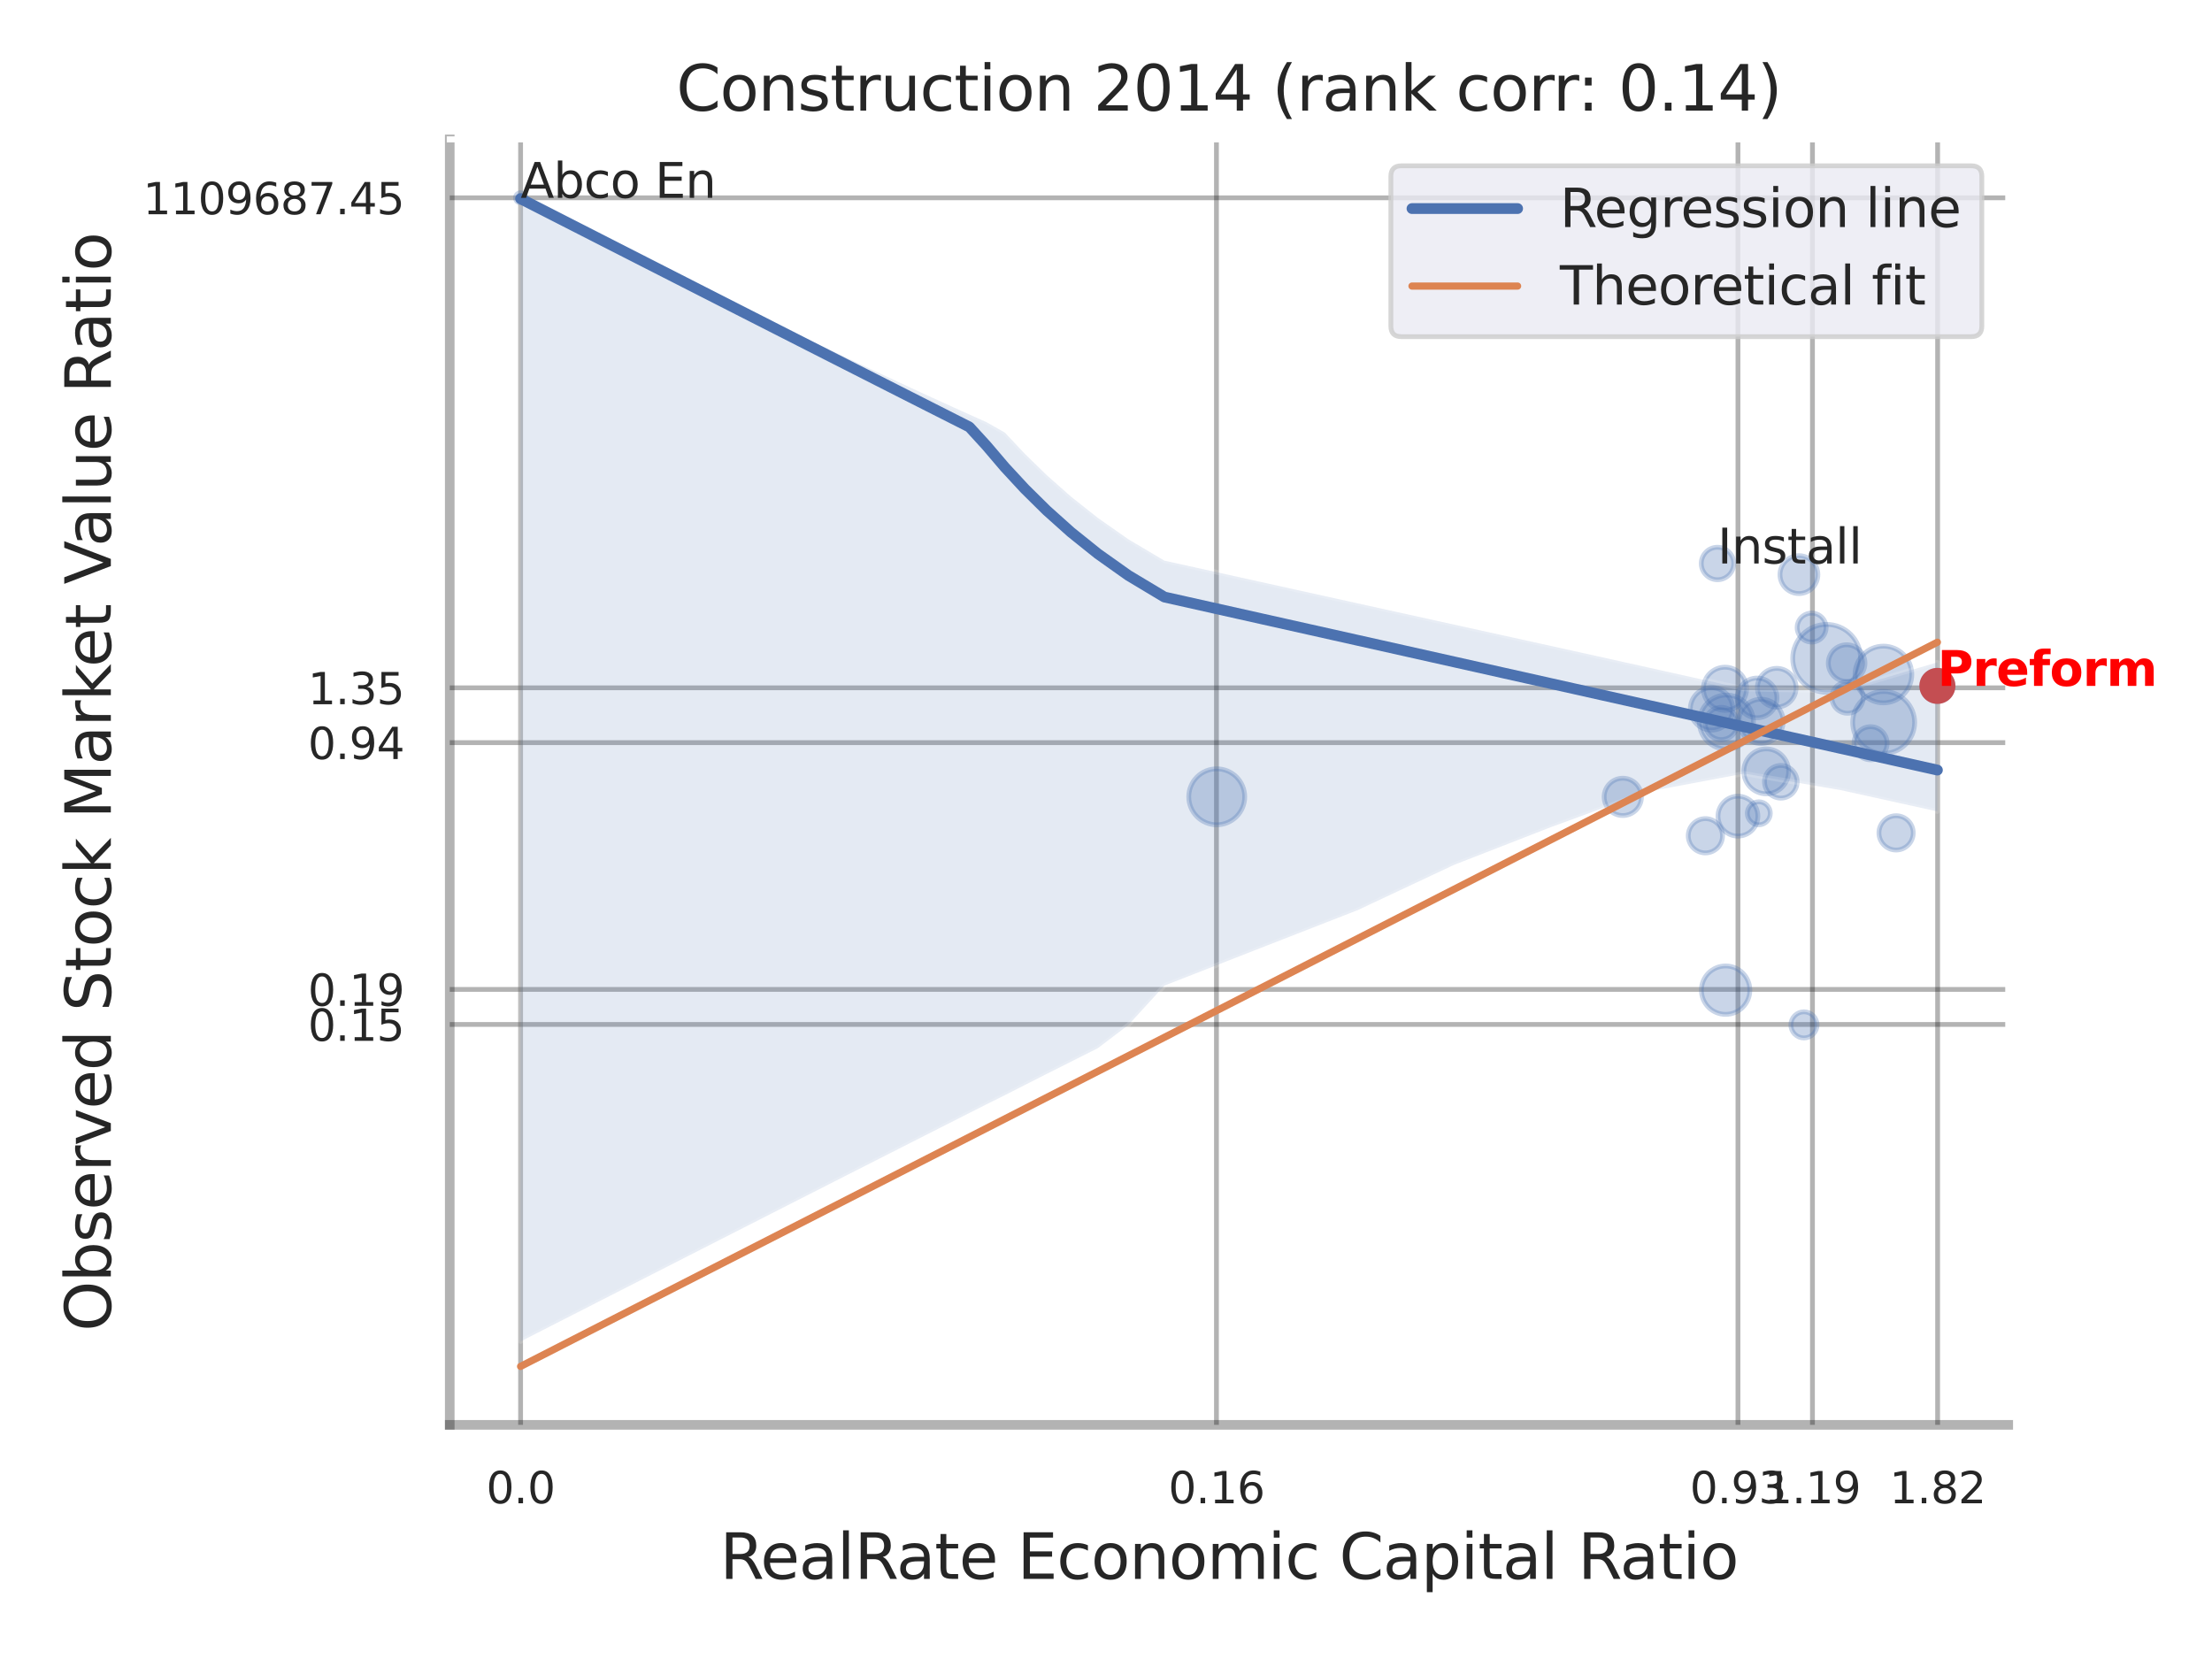 <?xml version="1.0" encoding="utf-8" standalone="no"?>
<!DOCTYPE svg PUBLIC "-//W3C//DTD SVG 1.1//EN"
  "http://www.w3.org/Graphics/SVG/1.1/DTD/svg11.dtd">
<svg xmlns:xlink="http://www.w3.org/1999/xlink" width="460.8pt" height="345.6pt" viewBox="0 0 460.8 345.6" xmlns="http://www.w3.org/2000/svg" version="1.1">
 <defs>
  <style type="text/css">*{stroke-linejoin: round; stroke-linecap: butt}</style>
 </defs>
 <g id="figure_1">
  <g id="patch_1">
   <path d="M 0 345.6 
L 460.8 345.6 
L 460.8 0 
L 0 0 
z
" style="fill: #ffffff"/>
  </g>
  <g id="axes_1">
   <g id="patch_2">
    <path d="M 93.69 296.82 
L 418.353 296.82 
L 418.353 29.04 
L 93.69 29.04 
z
" style="fill: #ffffff"/>
   </g>
   <g id="matplotlib.axis_1">
    <g id="xtick_1">
     <g id="line2d_1">
      <path d="M 108.448 296.82 
L 108.448 29.04 
" clip-path="url(#p35f03e95e3)" style="fill: none; stroke: #000000; stroke-opacity: 0.3; stroke-linecap: round"/>
     </g>
     <g id="text_1">
      <!-- 0.0 -->
      <g style="fill: #262626" transform="translate(101.292 313.159) scale(0.09 -0.09)">
       <defs>
        <path id="DejaVuSans-30" d="M 2034 4250 
Q 1547 4250 1301 3770 
Q 1056 3291 1056 2328 
Q 1056 1369 1301 889 
Q 1547 409 2034 409 
Q 2525 409 2770 889 
Q 3016 1369 3016 2328 
Q 3016 3291 2770 3770 
Q 2525 4250 2034 4250 
z
M 2034 4750 
Q 2819 4750 3233 4129 
Q 3647 3509 3647 2328 
Q 3647 1150 3233 529 
Q 2819 -91 2034 -91 
Q 1250 -91 836 529 
Q 422 1150 422 2328 
Q 422 3509 836 4129 
Q 1250 4750 2034 4750 
z
" transform="scale(0.016)"/>
        <path id="DejaVuSans-2e" d="M 684 794 
L 1344 794 
L 1344 0 
L 684 0 
L 684 794 
z
" transform="scale(0.016)"/>
       </defs>
       <use xlink:href="#DejaVuSans-30"/>
       <use xlink:href="#DejaVuSans-2e" x="63.623"/>
       <use xlink:href="#DejaVuSans-30" x="95.41"/>
      </g>
     </g>
    </g>
    <g id="xtick_2">
     <g id="line2d_2">
      <path d="M 253.41 296.82 
L 253.41 29.04 
" clip-path="url(#p35f03e95e3)" style="fill: none; stroke: #000000; stroke-opacity: 0.3; stroke-linecap: round"/>
     </g>
     <g id="text_2">
      <!-- 0.16 -->
      <g style="fill: #262626" transform="translate(243.39 313.159) scale(0.09 -0.09)">
       <defs>
        <path id="DejaVuSans-31" d="M 794 531 
L 1825 531 
L 1825 4091 
L 703 3866 
L 703 4441 
L 1819 4666 
L 2450 4666 
L 2450 531 
L 3481 531 
L 3481 0 
L 794 0 
L 794 531 
z
" transform="scale(0.016)"/>
        <path id="DejaVuSans-36" d="M 2113 2584 
Q 1688 2584 1439 2293 
Q 1191 2003 1191 1497 
Q 1191 994 1439 701 
Q 1688 409 2113 409 
Q 2538 409 2786 701 
Q 3034 994 3034 1497 
Q 3034 2003 2786 2293 
Q 2538 2584 2113 2584 
z
M 3366 4563 
L 3366 3988 
Q 3128 4100 2886 4159 
Q 2644 4219 2406 4219 
Q 1781 4219 1451 3797 
Q 1122 3375 1075 2522 
Q 1259 2794 1537 2939 
Q 1816 3084 2150 3084 
Q 2853 3084 3261 2657 
Q 3669 2231 3669 1497 
Q 3669 778 3244 343 
Q 2819 -91 2113 -91 
Q 1303 -91 875 529 
Q 447 1150 447 2328 
Q 447 3434 972 4092 
Q 1497 4750 2381 4750 
Q 2619 4750 2861 4703 
Q 3103 4656 3366 4563 
z
" transform="scale(0.016)"/>
       </defs>
       <use xlink:href="#DejaVuSans-30"/>
       <use xlink:href="#DejaVuSans-2e" x="63.623"/>
       <use xlink:href="#DejaVuSans-31" x="95.41"/>
       <use xlink:href="#DejaVuSans-36" x="159.033"/>
      </g>
     </g>
    </g>
    <g id="xtick_3">
     <g id="line2d_3">
      <path d="M 362.048 296.82 
L 362.048 29.04 
" clip-path="url(#p35f03e95e3)" style="fill: none; stroke: #000000; stroke-opacity: 0.3; stroke-linecap: round"/>
     </g>
     <g id="text_3">
      <!-- 0.93 -->
      <g style="fill: #262626" transform="translate(352.029 313.159) scale(0.09 -0.09)">
       <defs>
        <path id="DejaVuSans-39" d="M 703 97 
L 703 672 
Q 941 559 1184 500 
Q 1428 441 1663 441 
Q 2288 441 2617 861 
Q 2947 1281 2994 2138 
Q 2813 1869 2534 1725 
Q 2256 1581 1919 1581 
Q 1219 1581 811 2004 
Q 403 2428 403 3163 
Q 403 3881 828 4315 
Q 1253 4750 1959 4750 
Q 2769 4750 3195 4129 
Q 3622 3509 3622 2328 
Q 3622 1225 3098 567 
Q 2575 -91 1691 -91 
Q 1453 -91 1209 -44 
Q 966 3 703 97 
z
M 1959 2075 
Q 2384 2075 2632 2365 
Q 2881 2656 2881 3163 
Q 2881 3666 2632 3958 
Q 2384 4250 1959 4250 
Q 1534 4250 1286 3958 
Q 1038 3666 1038 3163 
Q 1038 2656 1286 2365 
Q 1534 2075 1959 2075 
z
" transform="scale(0.016)"/>
        <path id="DejaVuSans-33" d="M 2597 2516 
Q 3050 2419 3304 2112 
Q 3559 1806 3559 1356 
Q 3559 666 3084 287 
Q 2609 -91 1734 -91 
Q 1441 -91 1130 -33 
Q 819 25 488 141 
L 488 750 
Q 750 597 1062 519 
Q 1375 441 1716 441 
Q 2309 441 2620 675 
Q 2931 909 2931 1356 
Q 2931 1769 2642 2001 
Q 2353 2234 1838 2234 
L 1294 2234 
L 1294 2753 
L 1863 2753 
Q 2328 2753 2575 2939 
Q 2822 3125 2822 3475 
Q 2822 3834 2567 4026 
Q 2313 4219 1838 4219 
Q 1578 4219 1281 4162 
Q 984 4106 628 3988 
L 628 4550 
Q 988 4650 1302 4700 
Q 1616 4750 1894 4750 
Q 2613 4750 3031 4423 
Q 3450 4097 3450 3541 
Q 3450 3153 3228 2886 
Q 3006 2619 2597 2516 
z
" transform="scale(0.016)"/>
       </defs>
       <use xlink:href="#DejaVuSans-30"/>
       <use xlink:href="#DejaVuSans-2e" x="63.623"/>
       <use xlink:href="#DejaVuSans-39" x="95.41"/>
       <use xlink:href="#DejaVuSans-33" x="159.033"/>
      </g>
     </g>
    </g>
    <g id="xtick_4">
     <g id="line2d_4">
      <path d="M 377.568 296.82 
L 377.568 29.04 
" clip-path="url(#p35f03e95e3)" style="fill: none; stroke: #000000; stroke-opacity: 0.3; stroke-linecap: round"/>
     </g>
     <g id="text_4">
      <!-- 1.19 -->
      <g style="fill: #262626" transform="translate(367.548 313.159) scale(0.09 -0.09)">
       <use xlink:href="#DejaVuSans-31"/>
       <use xlink:href="#DejaVuSans-2e" x="63.623"/>
       <use xlink:href="#DejaVuSans-31" x="95.41"/>
       <use xlink:href="#DejaVuSans-39" x="159.033"/>
      </g>
     </g>
    </g>
    <g id="xtick_5">
     <g id="line2d_5">
      <path d="M 403.641 296.82 
L 403.641 29.04 
" clip-path="url(#p35f03e95e3)" style="fill: none; stroke: #000000; stroke-opacity: 0.3; stroke-linecap: round"/>
     </g>
     <g id="text_5">
      <!-- 1.82 -->
      <g style="fill: #262626" transform="translate(393.622 313.159) scale(0.09 -0.09)">
       <defs>
        <path id="DejaVuSans-38" d="M 2034 2216 
Q 1584 2216 1326 1975 
Q 1069 1734 1069 1313 
Q 1069 891 1326 650 
Q 1584 409 2034 409 
Q 2484 409 2743 651 
Q 3003 894 3003 1313 
Q 3003 1734 2745 1975 
Q 2488 2216 2034 2216 
z
M 1403 2484 
Q 997 2584 770 2862 
Q 544 3141 544 3541 
Q 544 4100 942 4425 
Q 1341 4750 2034 4750 
Q 2731 4750 3128 4425 
Q 3525 4100 3525 3541 
Q 3525 3141 3298 2862 
Q 3072 2584 2669 2484 
Q 3125 2378 3379 2068 
Q 3634 1759 3634 1313 
Q 3634 634 3220 271 
Q 2806 -91 2034 -91 
Q 1263 -91 848 271 
Q 434 634 434 1313 
Q 434 1759 690 2068 
Q 947 2378 1403 2484 
z
M 1172 3481 
Q 1172 3119 1398 2916 
Q 1625 2713 2034 2713 
Q 2441 2713 2670 2916 
Q 2900 3119 2900 3481 
Q 2900 3844 2670 4047 
Q 2441 4250 2034 4250 
Q 1625 4250 1398 4047 
Q 1172 3844 1172 3481 
z
" transform="scale(0.016)"/>
        <path id="DejaVuSans-32" d="M 1228 531 
L 3431 531 
L 3431 0 
L 469 0 
L 469 531 
Q 828 903 1448 1529 
Q 2069 2156 2228 2338 
Q 2531 2678 2651 2914 
Q 2772 3150 2772 3378 
Q 2772 3750 2511 3984 
Q 2250 4219 1831 4219 
Q 1534 4219 1204 4116 
Q 875 4013 500 3803 
L 500 4441 
Q 881 4594 1212 4672 
Q 1544 4750 1819 4750 
Q 2544 4750 2975 4387 
Q 3406 4025 3406 3419 
Q 3406 3131 3298 2873 
Q 3191 2616 2906 2266 
Q 2828 2175 2409 1742 
Q 1991 1309 1228 531 
z
" transform="scale(0.016)"/>
       </defs>
       <use xlink:href="#DejaVuSans-31"/>
       <use xlink:href="#DejaVuSans-2e" x="63.623"/>
       <use xlink:href="#DejaVuSans-38" x="95.41"/>
       <use xlink:href="#DejaVuSans-32" x="159.033"/>
      </g>
     </g>
    </g>
    <g id="xtick_6"/>
    <g id="xtick_7"/>
    <g id="xtick_8"/>
    <g id="text_6">
     <!-- RealRate Economic Capital Ratio -->
     <g style="fill: #262626" transform="translate(149.968 328.908) scale(0.13 -0.13)">
      <defs>
       <path id="DejaVuSans-52" d="M 2841 2188 
Q 3044 2119 3236 1894 
Q 3428 1669 3622 1275 
L 4263 0 
L 3584 0 
L 2988 1197 
Q 2756 1666 2539 1819 
Q 2322 1972 1947 1972 
L 1259 1972 
L 1259 0 
L 628 0 
L 628 4666 
L 2053 4666 
Q 2853 4666 3247 4331 
Q 3641 3997 3641 3322 
Q 3641 2881 3436 2590 
Q 3231 2300 2841 2188 
z
M 1259 4147 
L 1259 2491 
L 2053 2491 
Q 2509 2491 2742 2702 
Q 2975 2913 2975 3322 
Q 2975 3731 2742 3939 
Q 2509 4147 2053 4147 
L 1259 4147 
z
" transform="scale(0.016)"/>
       <path id="DejaVuSans-65" d="M 3597 1894 
L 3597 1613 
L 953 1613 
Q 991 1019 1311 708 
Q 1631 397 2203 397 
Q 2534 397 2845 478 
Q 3156 559 3463 722 
L 3463 178 
Q 3153 47 2828 -22 
Q 2503 -91 2169 -91 
Q 1331 -91 842 396 
Q 353 884 353 1716 
Q 353 2575 817 3079 
Q 1281 3584 2069 3584 
Q 2775 3584 3186 3129 
Q 3597 2675 3597 1894 
z
M 3022 2063 
Q 3016 2534 2758 2815 
Q 2500 3097 2075 3097 
Q 1594 3097 1305 2825 
Q 1016 2553 972 2059 
L 3022 2063 
z
" transform="scale(0.016)"/>
       <path id="DejaVuSans-61" d="M 2194 1759 
Q 1497 1759 1228 1600 
Q 959 1441 959 1056 
Q 959 750 1161 570 
Q 1363 391 1709 391 
Q 2188 391 2477 730 
Q 2766 1069 2766 1631 
L 2766 1759 
L 2194 1759 
z
M 3341 1997 
L 3341 0 
L 2766 0 
L 2766 531 
Q 2569 213 2275 61 
Q 1981 -91 1556 -91 
Q 1019 -91 701 211 
Q 384 513 384 1019 
Q 384 1609 779 1909 
Q 1175 2209 1959 2209 
L 2766 2209 
L 2766 2266 
Q 2766 2663 2505 2880 
Q 2244 3097 1772 3097 
Q 1472 3097 1187 3025 
Q 903 2953 641 2809 
L 641 3341 
Q 956 3463 1253 3523 
Q 1550 3584 1831 3584 
Q 2591 3584 2966 3190 
Q 3341 2797 3341 1997 
z
" transform="scale(0.016)"/>
       <path id="DejaVuSans-6c" d="M 603 4863 
L 1178 4863 
L 1178 0 
L 603 0 
L 603 4863 
z
" transform="scale(0.016)"/>
       <path id="DejaVuSans-74" d="M 1172 4494 
L 1172 3500 
L 2356 3500 
L 2356 3053 
L 1172 3053 
L 1172 1153 
Q 1172 725 1289 603 
Q 1406 481 1766 481 
L 2356 481 
L 2356 0 
L 1766 0 
Q 1100 0 847 248 
Q 594 497 594 1153 
L 594 3053 
L 172 3053 
L 172 3500 
L 594 3500 
L 594 4494 
L 1172 4494 
z
" transform="scale(0.016)"/>
       <path id="DejaVuSans-20" transform="scale(0.016)"/>
       <path id="DejaVuSans-45" d="M 628 4666 
L 3578 4666 
L 3578 4134 
L 1259 4134 
L 1259 2753 
L 3481 2753 
L 3481 2222 
L 1259 2222 
L 1259 531 
L 3634 531 
L 3634 0 
L 628 0 
L 628 4666 
z
" transform="scale(0.016)"/>
       <path id="DejaVuSans-63" d="M 3122 3366 
L 3122 2828 
Q 2878 2963 2633 3030 
Q 2388 3097 2138 3097 
Q 1578 3097 1268 2742 
Q 959 2388 959 1747 
Q 959 1106 1268 751 
Q 1578 397 2138 397 
Q 2388 397 2633 464 
Q 2878 531 3122 666 
L 3122 134 
Q 2881 22 2623 -34 
Q 2366 -91 2075 -91 
Q 1284 -91 818 406 
Q 353 903 353 1747 
Q 353 2603 823 3093 
Q 1294 3584 2113 3584 
Q 2378 3584 2631 3529 
Q 2884 3475 3122 3366 
z
" transform="scale(0.016)"/>
       <path id="DejaVuSans-6f" d="M 1959 3097 
Q 1497 3097 1228 2736 
Q 959 2375 959 1747 
Q 959 1119 1226 758 
Q 1494 397 1959 397 
Q 2419 397 2687 759 
Q 2956 1122 2956 1747 
Q 2956 2369 2687 2733 
Q 2419 3097 1959 3097 
z
M 1959 3584 
Q 2709 3584 3137 3096 
Q 3566 2609 3566 1747 
Q 3566 888 3137 398 
Q 2709 -91 1959 -91 
Q 1206 -91 779 398 
Q 353 888 353 1747 
Q 353 2609 779 3096 
Q 1206 3584 1959 3584 
z
" transform="scale(0.016)"/>
       <path id="DejaVuSans-6e" d="M 3513 2113 
L 3513 0 
L 2938 0 
L 2938 2094 
Q 2938 2591 2744 2837 
Q 2550 3084 2163 3084 
Q 1697 3084 1428 2787 
Q 1159 2491 1159 1978 
L 1159 0 
L 581 0 
L 581 3500 
L 1159 3500 
L 1159 2956 
Q 1366 3272 1645 3428 
Q 1925 3584 2291 3584 
Q 2894 3584 3203 3211 
Q 3513 2838 3513 2113 
z
" transform="scale(0.016)"/>
       <path id="DejaVuSans-6d" d="M 3328 2828 
Q 3544 3216 3844 3400 
Q 4144 3584 4550 3584 
Q 5097 3584 5394 3201 
Q 5691 2819 5691 2113 
L 5691 0 
L 5113 0 
L 5113 2094 
Q 5113 2597 4934 2840 
Q 4756 3084 4391 3084 
Q 3944 3084 3684 2787 
Q 3425 2491 3425 1978 
L 3425 0 
L 2847 0 
L 2847 2094 
Q 2847 2600 2669 2842 
Q 2491 3084 2119 3084 
Q 1678 3084 1418 2786 
Q 1159 2488 1159 1978 
L 1159 0 
L 581 0 
L 581 3500 
L 1159 3500 
L 1159 2956 
Q 1356 3278 1631 3431 
Q 1906 3584 2284 3584 
Q 2666 3584 2933 3390 
Q 3200 3197 3328 2828 
z
" transform="scale(0.016)"/>
       <path id="DejaVuSans-69" d="M 603 3500 
L 1178 3500 
L 1178 0 
L 603 0 
L 603 3500 
z
M 603 4863 
L 1178 4863 
L 1178 4134 
L 603 4134 
L 603 4863 
z
" transform="scale(0.016)"/>
       <path id="DejaVuSans-43" d="M 4122 4306 
L 4122 3641 
Q 3803 3938 3442 4084 
Q 3081 4231 2675 4231 
Q 1875 4231 1450 3742 
Q 1025 3253 1025 2328 
Q 1025 1406 1450 917 
Q 1875 428 2675 428 
Q 3081 428 3442 575 
Q 3803 722 4122 1019 
L 4122 359 
Q 3791 134 3420 21 
Q 3050 -91 2638 -91 
Q 1578 -91 968 557 
Q 359 1206 359 2328 
Q 359 3453 968 4101 
Q 1578 4750 2638 4750 
Q 3056 4750 3426 4639 
Q 3797 4528 4122 4306 
z
" transform="scale(0.016)"/>
       <path id="DejaVuSans-70" d="M 1159 525 
L 1159 -1331 
L 581 -1331 
L 581 3500 
L 1159 3500 
L 1159 2969 
Q 1341 3281 1617 3432 
Q 1894 3584 2278 3584 
Q 2916 3584 3314 3078 
Q 3713 2572 3713 1747 
Q 3713 922 3314 415 
Q 2916 -91 2278 -91 
Q 1894 -91 1617 61 
Q 1341 213 1159 525 
z
M 3116 1747 
Q 3116 2381 2855 2742 
Q 2594 3103 2138 3103 
Q 1681 3103 1420 2742 
Q 1159 2381 1159 1747 
Q 1159 1113 1420 752 
Q 1681 391 2138 391 
Q 2594 391 2855 752 
Q 3116 1113 3116 1747 
z
" transform="scale(0.016)"/>
      </defs>
      <use xlink:href="#DejaVuSans-52"/>
      <use xlink:href="#DejaVuSans-65" x="64.982"/>
      <use xlink:href="#DejaVuSans-61" x="126.506"/>
      <use xlink:href="#DejaVuSans-6c" x="187.785"/>
      <use xlink:href="#DejaVuSans-52" x="215.568"/>
      <use xlink:href="#DejaVuSans-61" x="282.801"/>
      <use xlink:href="#DejaVuSans-74" x="344.08"/>
      <use xlink:href="#DejaVuSans-65" x="383.289"/>
      <use xlink:href="#DejaVuSans-20" x="444.812"/>
      <use xlink:href="#DejaVuSans-45" x="476.6"/>
      <use xlink:href="#DejaVuSans-63" x="539.783"/>
      <use xlink:href="#DejaVuSans-6f" x="594.764"/>
      <use xlink:href="#DejaVuSans-6e" x="655.945"/>
      <use xlink:href="#DejaVuSans-6f" x="719.324"/>
      <use xlink:href="#DejaVuSans-6d" x="780.506"/>
      <use xlink:href="#DejaVuSans-69" x="877.918"/>
      <use xlink:href="#DejaVuSans-63" x="905.701"/>
      <use xlink:href="#DejaVuSans-20" x="960.682"/>
      <use xlink:href="#DejaVuSans-43" x="992.469"/>
      <use xlink:href="#DejaVuSans-61" x="1062.293"/>
      <use xlink:href="#DejaVuSans-70" x="1123.572"/>
      <use xlink:href="#DejaVuSans-69" x="1187.049"/>
      <use xlink:href="#DejaVuSans-74" x="1214.832"/>
      <use xlink:href="#DejaVuSans-61" x="1254.041"/>
      <use xlink:href="#DejaVuSans-6c" x="1315.32"/>
      <use xlink:href="#DejaVuSans-20" x="1343.104"/>
      <use xlink:href="#DejaVuSans-52" x="1374.891"/>
      <use xlink:href="#DejaVuSans-61" x="1442.123"/>
      <use xlink:href="#DejaVuSans-74" x="1503.402"/>
      <use xlink:href="#DejaVuSans-69" x="1542.611"/>
      <use xlink:href="#DejaVuSans-6f" x="1570.395"/>
     </g>
    </g>
   </g>
   <g id="matplotlib.axis_2">
    <g id="ytick_1">
     <g id="line2d_6">
      <path d="M 93.69 213.408 
L 418.353 213.408 
" clip-path="url(#p35f03e95e3)" style="fill: none; stroke: #000000; stroke-opacity: 0.3; stroke-linecap: round"/>
     </g>
     <g id="text_7">
      <!-- 0.15 -->
      <g style="fill: #262626" transform="translate(64.151 216.827) scale(0.09 -0.09)">
       <defs>
        <path id="DejaVuSans-35" d="M 691 4666 
L 3169 4666 
L 3169 4134 
L 1269 4134 
L 1269 2991 
Q 1406 3038 1543 3061 
Q 1681 3084 1819 3084 
Q 2600 3084 3056 2656 
Q 3513 2228 3513 1497 
Q 3513 744 3044 326 
Q 2575 -91 1722 -91 
Q 1428 -91 1123 -41 
Q 819 9 494 109 
L 494 744 
Q 775 591 1075 516 
Q 1375 441 1709 441 
Q 2250 441 2565 725 
Q 2881 1009 2881 1497 
Q 2881 1984 2565 2268 
Q 2250 2553 1709 2553 
Q 1456 2553 1204 2497 
Q 953 2441 691 2322 
L 691 4666 
z
" transform="scale(0.016)"/>
       </defs>
       <use xlink:href="#DejaVuSans-30"/>
       <use xlink:href="#DejaVuSans-2e" x="63.623"/>
       <use xlink:href="#DejaVuSans-31" x="95.41"/>
       <use xlink:href="#DejaVuSans-35" x="159.033"/>
      </g>
     </g>
    </g>
    <g id="ytick_2">
     <g id="line2d_7">
      <path d="M 93.69 206.109 
L 418.353 206.109 
" clip-path="url(#p35f03e95e3)" style="fill: none; stroke: #000000; stroke-opacity: 0.3; stroke-linecap: round"/>
     </g>
     <g id="text_8">
      <!-- 0.19 -->
      <g style="fill: #262626" transform="translate(64.151 209.529) scale(0.09 -0.09)">
       <use xlink:href="#DejaVuSans-30"/>
       <use xlink:href="#DejaVuSans-2e" x="63.623"/>
       <use xlink:href="#DejaVuSans-31" x="95.41"/>
       <use xlink:href="#DejaVuSans-39" x="159.033"/>
      </g>
     </g>
    </g>
    <g id="ytick_3">
     <g id="line2d_8">
      <path d="M 93.69 154.705 
L 418.353 154.705 
" clip-path="url(#p35f03e95e3)" style="fill: none; stroke: #000000; stroke-opacity: 0.3; stroke-linecap: round"/>
     </g>
     <g id="text_9">
      <!-- 0.94 -->
      <g style="fill: #262626" transform="translate(64.151 158.124) scale(0.09 -0.09)">
       <defs>
        <path id="DejaVuSans-34" d="M 2419 4116 
L 825 1625 
L 2419 1625 
L 2419 4116 
z
M 2253 4666 
L 3047 4666 
L 3047 1625 
L 3713 1625 
L 3713 1100 
L 3047 1100 
L 3047 0 
L 2419 0 
L 2419 1100 
L 313 1100 
L 313 1709 
L 2253 4666 
z
" transform="scale(0.016)"/>
       </defs>
       <use xlink:href="#DejaVuSans-30"/>
       <use xlink:href="#DejaVuSans-2e" x="63.623"/>
       <use xlink:href="#DejaVuSans-39" x="95.41"/>
       <use xlink:href="#DejaVuSans-34" x="159.033"/>
      </g>
     </g>
    </g>
    <g id="ytick_4">
     <g id="line2d_9">
      <path d="M 93.69 143.281 
L 418.353 143.281 
" clip-path="url(#p35f03e95e3)" style="fill: none; stroke: #000000; stroke-opacity: 0.3; stroke-linecap: round"/>
     </g>
     <g id="text_10">
      <!-- 1.35 -->
      <g style="fill: #262626" transform="translate(64.151 146.701) scale(0.09 -0.09)">
       <use xlink:href="#DejaVuSans-31"/>
       <use xlink:href="#DejaVuSans-2e" x="63.623"/>
       <use xlink:href="#DejaVuSans-33" x="95.41"/>
       <use xlink:href="#DejaVuSans-35" x="159.033"/>
      </g>
     </g>
    </g>
    <g id="ytick_5">
     <g id="line2d_10">
      <path d="M 93.69 41.211 
L 418.353 41.211 
" clip-path="url(#p35f03e95e3)" style="fill: none; stroke: #000000; stroke-opacity: 0.3; stroke-linecap: round"/>
     </g>
     <g id="text_11">
      <!-- 1109687.45 -->
      <g style="fill: #262626" transform="translate(29.793 44.63) scale(0.09 -0.09)">
       <defs>
        <path id="DejaVuSans-37" d="M 525 4666 
L 3525 4666 
L 3525 4397 
L 1831 0 
L 1172 0 
L 2766 4134 
L 525 4134 
L 525 4666 
z
" transform="scale(0.016)"/>
       </defs>
       <use xlink:href="#DejaVuSans-31"/>
       <use xlink:href="#DejaVuSans-31" x="63.623"/>
       <use xlink:href="#DejaVuSans-30" x="127.246"/>
       <use xlink:href="#DejaVuSans-39" x="190.869"/>
       <use xlink:href="#DejaVuSans-36" x="254.492"/>
       <use xlink:href="#DejaVuSans-38" x="318.115"/>
       <use xlink:href="#DejaVuSans-37" x="381.738"/>
       <use xlink:href="#DejaVuSans-2e" x="445.361"/>
       <use xlink:href="#DejaVuSans-34" x="477.148"/>
       <use xlink:href="#DejaVuSans-35" x="540.771"/>
      </g>
     </g>
    </g>
    <g id="ytick_6"/>
    <g id="ytick_7"/>
    <g id="ytick_8"/>
    <g id="ytick_9"/>
    <g id="ytick_10"/>
    <g id="text_12">
     <!-- Observed Stock Market Value Ratio -->
     <g style="fill: #262626" transform="translate(23.09 277.332) rotate(-90) scale(0.13 -0.13)">
      <defs>
       <path id="DejaVuSans-4f" d="M 2522 4238 
Q 1834 4238 1429 3725 
Q 1025 3213 1025 2328 
Q 1025 1447 1429 934 
Q 1834 422 2522 422 
Q 3209 422 3611 934 
Q 4013 1447 4013 2328 
Q 4013 3213 3611 3725 
Q 3209 4238 2522 4238 
z
M 2522 4750 
Q 3503 4750 4090 4092 
Q 4678 3434 4678 2328 
Q 4678 1225 4090 567 
Q 3503 -91 2522 -91 
Q 1538 -91 948 565 
Q 359 1222 359 2328 
Q 359 3434 948 4092 
Q 1538 4750 2522 4750 
z
" transform="scale(0.016)"/>
       <path id="DejaVuSans-62" d="M 3116 1747 
Q 3116 2381 2855 2742 
Q 2594 3103 2138 3103 
Q 1681 3103 1420 2742 
Q 1159 2381 1159 1747 
Q 1159 1113 1420 752 
Q 1681 391 2138 391 
Q 2594 391 2855 752 
Q 3116 1113 3116 1747 
z
M 1159 2969 
Q 1341 3281 1617 3432 
Q 1894 3584 2278 3584 
Q 2916 3584 3314 3078 
Q 3713 2572 3713 1747 
Q 3713 922 3314 415 
Q 2916 -91 2278 -91 
Q 1894 -91 1617 61 
Q 1341 213 1159 525 
L 1159 0 
L 581 0 
L 581 4863 
L 1159 4863 
L 1159 2969 
z
" transform="scale(0.016)"/>
       <path id="DejaVuSans-73" d="M 2834 3397 
L 2834 2853 
Q 2591 2978 2328 3040 
Q 2066 3103 1784 3103 
Q 1356 3103 1142 2972 
Q 928 2841 928 2578 
Q 928 2378 1081 2264 
Q 1234 2150 1697 2047 
L 1894 2003 
Q 2506 1872 2764 1633 
Q 3022 1394 3022 966 
Q 3022 478 2636 193 
Q 2250 -91 1575 -91 
Q 1294 -91 989 -36 
Q 684 19 347 128 
L 347 722 
Q 666 556 975 473 
Q 1284 391 1588 391 
Q 1994 391 2212 530 
Q 2431 669 2431 922 
Q 2431 1156 2273 1281 
Q 2116 1406 1581 1522 
L 1381 1569 
Q 847 1681 609 1914 
Q 372 2147 372 2553 
Q 372 3047 722 3315 
Q 1072 3584 1716 3584 
Q 2034 3584 2315 3537 
Q 2597 3491 2834 3397 
z
" transform="scale(0.016)"/>
       <path id="DejaVuSans-72" d="M 2631 2963 
Q 2534 3019 2420 3045 
Q 2306 3072 2169 3072 
Q 1681 3072 1420 2755 
Q 1159 2438 1159 1844 
L 1159 0 
L 581 0 
L 581 3500 
L 1159 3500 
L 1159 2956 
Q 1341 3275 1631 3429 
Q 1922 3584 2338 3584 
Q 2397 3584 2469 3576 
Q 2541 3569 2628 3553 
L 2631 2963 
z
" transform="scale(0.016)"/>
       <path id="DejaVuSans-76" d="M 191 3500 
L 800 3500 
L 1894 563 
L 2988 3500 
L 3597 3500 
L 2284 0 
L 1503 0 
L 191 3500 
z
" transform="scale(0.016)"/>
       <path id="DejaVuSans-64" d="M 2906 2969 
L 2906 4863 
L 3481 4863 
L 3481 0 
L 2906 0 
L 2906 525 
Q 2725 213 2448 61 
Q 2172 -91 1784 -91 
Q 1150 -91 751 415 
Q 353 922 353 1747 
Q 353 2572 751 3078 
Q 1150 3584 1784 3584 
Q 2172 3584 2448 3432 
Q 2725 3281 2906 2969 
z
M 947 1747 
Q 947 1113 1208 752 
Q 1469 391 1925 391 
Q 2381 391 2643 752 
Q 2906 1113 2906 1747 
Q 2906 2381 2643 2742 
Q 2381 3103 1925 3103 
Q 1469 3103 1208 2742 
Q 947 2381 947 1747 
z
" transform="scale(0.016)"/>
       <path id="DejaVuSans-53" d="M 3425 4513 
L 3425 3897 
Q 3066 4069 2747 4153 
Q 2428 4238 2131 4238 
Q 1616 4238 1336 4038 
Q 1056 3838 1056 3469 
Q 1056 3159 1242 3001 
Q 1428 2844 1947 2747 
L 2328 2669 
Q 3034 2534 3370 2195 
Q 3706 1856 3706 1288 
Q 3706 609 3251 259 
Q 2797 -91 1919 -91 
Q 1588 -91 1214 -16 
Q 841 59 441 206 
L 441 856 
Q 825 641 1194 531 
Q 1563 422 1919 422 
Q 2459 422 2753 634 
Q 3047 847 3047 1241 
Q 3047 1584 2836 1778 
Q 2625 1972 2144 2069 
L 1759 2144 
Q 1053 2284 737 2584 
Q 422 2884 422 3419 
Q 422 4038 858 4394 
Q 1294 4750 2059 4750 
Q 2388 4750 2728 4690 
Q 3069 4631 3425 4513 
z
" transform="scale(0.016)"/>
       <path id="DejaVuSans-6b" d="M 581 4863 
L 1159 4863 
L 1159 1991 
L 2875 3500 
L 3609 3500 
L 1753 1863 
L 3688 0 
L 2938 0 
L 1159 1709 
L 1159 0 
L 581 0 
L 581 4863 
z
" transform="scale(0.016)"/>
       <path id="DejaVuSans-4d" d="M 628 4666 
L 1569 4666 
L 2759 1491 
L 3956 4666 
L 4897 4666 
L 4897 0 
L 4281 0 
L 4281 4097 
L 3078 897 
L 2444 897 
L 1241 4097 
L 1241 0 
L 628 0 
L 628 4666 
z
" transform="scale(0.016)"/>
       <path id="DejaVuSans-56" d="M 1831 0 
L 50 4666 
L 709 4666 
L 2188 738 
L 3669 4666 
L 4325 4666 
L 2547 0 
L 1831 0 
z
" transform="scale(0.016)"/>
       <path id="DejaVuSans-75" d="M 544 1381 
L 544 3500 
L 1119 3500 
L 1119 1403 
Q 1119 906 1312 657 
Q 1506 409 1894 409 
Q 2359 409 2629 706 
Q 2900 1003 2900 1516 
L 2900 3500 
L 3475 3500 
L 3475 0 
L 2900 0 
L 2900 538 
Q 2691 219 2414 64 
Q 2138 -91 1772 -91 
Q 1169 -91 856 284 
Q 544 659 544 1381 
z
M 1991 3584 
L 1991 3584 
z
" transform="scale(0.016)"/>
      </defs>
      <use xlink:href="#DejaVuSans-4f"/>
      <use xlink:href="#DejaVuSans-62" x="78.711"/>
      <use xlink:href="#DejaVuSans-73" x="142.188"/>
      <use xlink:href="#DejaVuSans-65" x="194.287"/>
      <use xlink:href="#DejaVuSans-72" x="255.811"/>
      <use xlink:href="#DejaVuSans-76" x="296.924"/>
      <use xlink:href="#DejaVuSans-65" x="356.104"/>
      <use xlink:href="#DejaVuSans-64" x="417.627"/>
      <use xlink:href="#DejaVuSans-20" x="481.104"/>
      <use xlink:href="#DejaVuSans-53" x="512.891"/>
      <use xlink:href="#DejaVuSans-74" x="576.367"/>
      <use xlink:href="#DejaVuSans-6f" x="615.576"/>
      <use xlink:href="#DejaVuSans-63" x="676.758"/>
      <use xlink:href="#DejaVuSans-6b" x="731.738"/>
      <use xlink:href="#DejaVuSans-20" x="789.648"/>
      <use xlink:href="#DejaVuSans-4d" x="821.436"/>
      <use xlink:href="#DejaVuSans-61" x="907.715"/>
      <use xlink:href="#DejaVuSans-72" x="968.994"/>
      <use xlink:href="#DejaVuSans-6b" x="1010.107"/>
      <use xlink:href="#DejaVuSans-65" x="1064.393"/>
      <use xlink:href="#DejaVuSans-74" x="1125.916"/>
      <use xlink:href="#DejaVuSans-20" x="1165.125"/>
      <use xlink:href="#DejaVuSans-56" x="1196.912"/>
      <use xlink:href="#DejaVuSans-61" x="1257.57"/>
      <use xlink:href="#DejaVuSans-6c" x="1318.85"/>
      <use xlink:href="#DejaVuSans-75" x="1346.633"/>
      <use xlink:href="#DejaVuSans-65" x="1410.012"/>
      <use xlink:href="#DejaVuSans-20" x="1471.535"/>
      <use xlink:href="#DejaVuSans-52" x="1503.322"/>
      <use xlink:href="#DejaVuSans-61" x="1570.555"/>
      <use xlink:href="#DejaVuSans-74" x="1631.834"/>
      <use xlink:href="#DejaVuSans-69" x="1671.043"/>
      <use xlink:href="#DejaVuSans-6f" x="1698.826"/>
     </g>
    </g>
   </g>
   <g id="PathCollection_1">
    <path d="M 392.401 156.956 
C 394.114 156.956 395.756 156.275 396.967 155.064 
C 398.178 153.853 398.858 152.211 398.858 150.498 
C 398.858 148.786 398.178 147.143 396.967 145.932 
C 395.756 144.721 394.114 144.041 392.401 144.041 
C 390.689 144.041 389.046 144.721 387.835 145.932 
C 386.624 147.143 385.944 148.786 385.944 150.498 
C 385.944 152.211 386.624 153.853 387.835 155.064 
C 389.046 156.275 390.689 156.956 392.401 156.956 
z
" clip-path="url(#p35f03e95e3)" style="fill: #4c72b0; fill-opacity: 0.3; stroke: #4c72b0; stroke-opacity: 0.3"/>
    <path d="M 356.543 152.087 
C 357.714 152.087 358.838 151.621 359.666 150.793 
C 360.495 149.964 360.96 148.841 360.96 147.669 
C 360.96 146.498 360.495 145.374 359.666 144.546 
C 358.838 143.718 357.714 143.252 356.543 143.252 
C 355.372 143.252 354.248 143.718 353.42 144.546 
C 352.591 145.374 352.126 146.498 352.126 147.669 
C 352.126 148.841 352.591 149.964 353.42 150.793 
C 354.248 151.621 355.372 152.087 356.543 152.087 
z
" clip-path="url(#p35f03e95e3)" style="fill: #4c72b0; fill-opacity: 0.3; stroke: #4c72b0; stroke-opacity: 0.3"/>
    <path d="M 403.595 146.137 
C 404.458 146.137 405.285 145.795 405.895 145.185 
C 406.505 144.575 406.848 143.747 406.848 142.885 
C 406.848 142.022 406.505 141.195 405.895 140.585 
C 405.285 139.975 404.458 139.633 403.595 139.633 
C 402.733 139.633 401.906 139.975 401.296 140.585 
C 400.686 141.195 400.343 142.022 400.343 142.885 
C 400.343 143.747 400.686 144.575 401.296 145.185 
C 401.906 145.795 402.733 146.137 403.595 146.137 
z
" clip-path="url(#p35f03e95e3)" style="fill: #4c72b0; fill-opacity: 0.3; stroke: #4c72b0; stroke-opacity: 0.3"/>
    <path d="M 377.395 133.753 
C 378.195 133.753 378.962 133.435 379.528 132.869 
C 380.094 132.304 380.412 131.536 380.412 130.736 
C 380.412 129.936 380.094 129.168 379.528 128.602 
C 378.962 128.037 378.195 127.719 377.395 127.719 
C 376.595 127.719 375.827 128.037 375.261 128.602 
C 374.695 129.168 374.378 129.936 374.378 130.736 
C 374.378 131.536 374.695 132.304 375.261 132.869 
C 375.827 133.435 376.595 133.753 377.395 133.753 
z
" clip-path="url(#p35f03e95e3)" style="fill: #4c72b0; fill-opacity: 0.3; stroke: #4c72b0; stroke-opacity: 0.3"/>
    <path d="M 359.643 156.05 
C 361.136 156.05 362.568 155.457 363.624 154.401 
C 364.679 153.346 365.272 151.914 365.272 150.421 
C 365.272 148.928 364.679 147.496 363.624 146.44 
C 362.568 145.385 361.136 144.792 359.643 144.792 
C 358.15 144.792 356.718 145.385 355.663 146.44 
C 354.607 147.496 354.014 148.928 354.014 150.421 
C 354.014 151.914 354.607 153.346 355.663 154.401 
C 356.718 155.457 358.15 156.05 359.643 156.05 
z
" clip-path="url(#p35f03e95e3)" style="fill: #4c72b0; fill-opacity: 0.3; stroke: #4c72b0; stroke-opacity: 0.3"/>
    <path d="M 384.688 141.95 
C 385.701 141.95 386.672 141.548 387.388 140.832 
C 388.104 140.116 388.506 139.145 388.506 138.133 
C 388.506 137.12 388.104 136.149 387.388 135.433 
C 386.672 134.718 385.701 134.315 384.688 134.315 
C 383.676 134.315 382.705 134.718 381.989 135.433 
C 381.273 136.149 380.871 137.12 380.871 138.133 
C 380.871 139.145 381.273 140.116 381.989 140.832 
C 382.705 141.548 383.676 141.95 384.688 141.95 
z
" clip-path="url(#p35f03e95e3)" style="fill: #4c72b0; fill-opacity: 0.3; stroke: #4c72b0; stroke-opacity: 0.3"/>
    <path d="M 362.045 174.175 
C 363.147 174.175 364.204 173.737 364.983 172.958 
C 365.762 172.179 366.2 171.122 366.2 170.02 
C 366.2 168.919 365.762 167.862 364.983 167.083 
C 364.204 166.304 363.147 165.866 362.045 165.866 
C 360.943 165.866 359.887 166.304 359.107 167.083 
C 358.328 167.862 357.891 168.919 357.891 170.02 
C 357.891 171.122 358.328 172.179 359.107 172.958 
C 359.887 173.737 360.943 174.175 362.045 174.175 
z
" clip-path="url(#p35f03e95e3)" style="fill: #4c72b0; fill-opacity: 0.3; stroke: #4c72b0; stroke-opacity: 0.3"/>
    <path d="M 367.936 165.364 
C 369.177 165.364 370.367 164.871 371.245 163.993 
C 372.122 163.116 372.615 161.926 372.615 160.685 
C 372.615 159.444 372.122 158.254 371.245 157.377 
C 370.367 156.499 369.177 156.006 367.936 156.006 
C 366.696 156.006 365.505 156.499 364.628 157.377 
C 363.751 158.254 363.258 159.444 363.258 160.685 
C 363.258 161.926 363.751 163.116 364.628 163.993 
C 365.505 164.871 366.696 165.364 367.936 165.364 
z
" clip-path="url(#p35f03e95e3)" style="fill: #4c72b0; fill-opacity: 0.3; stroke: #4c72b0; stroke-opacity: 0.3"/>
    <path d="M 370.129 147.297 
C 371.199 147.297 372.225 146.872 372.981 146.116 
C 373.738 145.359 374.163 144.333 374.163 143.264 
C 374.163 142.194 373.738 141.168 372.981 140.411 
C 372.225 139.655 371.199 139.23 370.129 139.23 
C 369.059 139.23 368.033 139.655 367.277 140.411 
C 366.52 141.168 366.095 142.194 366.095 143.264 
C 366.095 144.333 366.52 145.359 367.277 146.116 
C 368.033 146.872 369.059 147.297 370.129 147.297 
z
" clip-path="url(#p35f03e95e3)" style="fill: #4c72b0; fill-opacity: 0.3; stroke: #4c72b0; stroke-opacity: 0.3"/>
    <path d="M 355.265 177.678 
C 356.213 177.678 357.121 177.302 357.791 176.632 
C 358.461 175.962 358.837 175.054 358.837 174.107 
C 358.837 173.16 358.461 172.251 357.791 171.581 
C 357.121 170.912 356.213 170.535 355.265 170.535 
C 354.318 170.535 353.41 170.912 352.74 171.581 
C 352.07 172.251 351.694 173.16 351.694 174.107 
C 351.694 175.054 352.07 175.962 352.74 176.632 
C 353.41 177.302 354.318 177.678 355.265 177.678 
z
" clip-path="url(#p35f03e95e3)" style="fill: #4c72b0; fill-opacity: 0.3; stroke: #4c72b0; stroke-opacity: 0.3"/>
    <path d="M 374.749 123.65 
C 375.796 123.65 376.799 123.234 377.539 122.494 
C 378.279 121.754 378.695 120.75 378.695 119.704 
C 378.695 118.657 378.279 117.653 377.539 116.913 
C 376.799 116.173 375.796 115.757 374.749 115.757 
C 373.702 115.757 372.699 116.173 371.959 116.913 
C 371.219 117.653 370.803 118.657 370.803 119.704 
C 370.803 120.75 371.219 121.754 371.959 122.494 
C 372.699 123.234 373.702 123.65 374.749 123.65 
z
" clip-path="url(#p35f03e95e3)" style="fill: #4c72b0; fill-opacity: 0.3; stroke: #4c72b0; stroke-opacity: 0.3"/>
    <path d="M 366.04 149.52 
C 367.137 149.52 368.189 149.085 368.964 148.309 
C 369.739 147.534 370.175 146.482 370.175 145.386 
C 370.175 144.29 369.739 143.238 368.964 142.463 
C 368.189 141.687 367.137 141.252 366.04 141.252 
C 364.944 141.252 363.892 141.687 363.117 142.463 
C 362.342 143.238 361.906 144.29 361.906 145.386 
C 361.906 146.482 362.342 147.534 363.117 148.309 
C 363.892 149.085 364.944 149.52 366.04 149.52 
z
" clip-path="url(#p35f03e95e3)" style="fill: #4c72b0; fill-opacity: 0.3; stroke: #4c72b0; stroke-opacity: 0.3"/>
    <path d="M 358.587 154.07 
C 359.478 154.07 360.334 153.715 360.964 153.085 
C 361.595 152.454 361.949 151.599 361.949 150.707 
C 361.949 149.815 361.595 148.96 360.964 148.329 
C 360.334 147.699 359.478 147.345 358.587 147.345 
C 357.695 147.345 356.84 147.699 356.209 148.329 
C 355.578 148.96 355.224 149.815 355.224 150.707 
C 355.224 151.599 355.578 152.454 356.209 153.085 
C 356.84 153.715 357.695 154.07 358.587 154.07 
z
" clip-path="url(#p35f03e95e3)" style="fill: #4c72b0; fill-opacity: 0.3; stroke: #4c72b0; stroke-opacity: 0.3"/>
    <path d="M 392.352 146.42 
C 393.92 146.42 395.423 145.797 396.531 144.688 
C 397.64 143.58 398.262 142.077 398.262 140.509 
C 398.262 138.942 397.64 137.438 396.531 136.33 
C 395.423 135.222 393.92 134.599 392.352 134.599 
C 390.785 134.599 389.281 135.222 388.173 136.33 
C 387.065 137.438 386.442 138.942 386.442 140.509 
C 386.442 142.077 387.065 143.58 388.173 144.688 
C 389.281 145.797 390.785 146.42 392.352 146.42 
z
" clip-path="url(#p35f03e95e3)" style="fill: #4c72b0; fill-opacity: 0.3; stroke: #4c72b0; stroke-opacity: 0.3"/>
    <path d="M 380.529 144.217 
C 382.404 144.217 384.203 143.472 385.529 142.146 
C 386.855 140.82 387.6 139.021 387.6 137.146 
C 387.6 135.27 386.855 133.472 385.529 132.146 
C 384.203 130.82 382.404 130.075 380.529 130.075 
C 378.653 130.075 376.855 130.82 375.529 132.146 
C 374.203 133.472 373.457 135.27 373.457 137.146 
C 373.457 139.021 374.203 140.82 375.529 142.146 
C 376.855 143.472 378.653 144.217 380.529 144.217 
z
" clip-path="url(#p35f03e95e3)" style="fill: #4c72b0; fill-opacity: 0.3; stroke: #4c72b0; stroke-opacity: 0.3"/>
    <path d="M 389.674 158.282 
C 390.589 158.282 391.466 157.919 392.113 157.272 
C 392.76 156.625 393.123 155.748 393.123 154.833 
C 393.123 153.918 392.76 153.041 392.113 152.394 
C 391.466 151.747 390.589 151.384 389.674 151.384 
C 388.759 151.384 387.882 151.747 387.235 152.394 
C 386.588 153.041 386.225 153.918 386.225 154.833 
C 386.225 155.748 386.588 156.625 387.235 157.272 
C 387.882 157.919 388.759 158.282 389.674 158.282 
z
" clip-path="url(#p35f03e95e3)" style="fill: #4c72b0; fill-opacity: 0.3; stroke: #4c72b0; stroke-opacity: 0.3"/>
    <path d="M 108.447 42.272 
C 108.729 42.272 108.998 42.16 109.197 41.962 
C 109.396 41.763 109.508 41.493 109.508 41.212 
C 109.508 40.931 109.396 40.661 109.197 40.462 
C 108.998 40.263 108.729 40.151 108.447 40.151 
C 108.166 40.151 107.896 40.263 107.698 40.462 
C 107.499 40.661 107.387 40.931 107.387 41.212 
C 107.387 41.493 107.499 41.763 107.698 41.962 
C 107.896 42.16 108.166 42.272 108.447 42.272 
z
" clip-path="url(#p35f03e95e3)" style="fill: #4c72b0; fill-opacity: 0.3; stroke: #4c72b0; stroke-opacity: 0.3"/>
    <path d="M 253.468 171.815 
C 255.014 171.815 256.497 171.201 257.59 170.108 
C 258.683 169.015 259.297 167.532 259.297 165.987 
C 259.297 164.441 258.683 162.958 257.59 161.865 
C 256.497 160.772 255.014 160.158 253.468 160.158 
C 251.923 160.158 250.44 160.772 249.347 161.865 
C 248.254 162.958 247.64 164.441 247.64 165.987 
C 247.64 167.532 248.254 169.015 249.347 170.108 
C 250.44 171.201 251.923 171.815 253.468 171.815 
z
" clip-path="url(#p35f03e95e3)" style="fill: #4c72b0; fill-opacity: 0.3; stroke: #4c72b0; stroke-opacity: 0.3"/>
    <path d="M 366.391 171.817 
C 367.027 171.817 367.636 171.564 368.086 171.115 
C 368.535 170.666 368.788 170.056 368.788 169.42 
C 368.788 168.785 368.535 168.175 368.086 167.726 
C 367.636 167.276 367.027 167.024 366.391 167.024 
C 365.756 167.024 365.146 167.276 364.697 167.726 
C 364.247 168.175 363.995 168.785 363.995 169.42 
C 363.995 170.056 364.247 170.666 364.697 171.115 
C 365.146 171.564 365.756 171.817 366.391 171.817 
z
" clip-path="url(#p35f03e95e3)" style="fill: #4c72b0; fill-opacity: 0.3; stroke: #4c72b0; stroke-opacity: 0.3"/>
    <path d="M 359.345 147.978 
C 360.538 147.978 361.682 147.504 362.525 146.661 
C 363.368 145.818 363.842 144.674 363.842 143.481 
C 363.842 142.289 363.368 141.145 362.525 140.302 
C 361.682 139.458 360.538 138.985 359.345 138.985 
C 358.153 138.985 357.009 139.458 356.166 140.302 
C 355.322 141.145 354.849 142.289 354.849 143.481 
C 354.849 144.674 355.322 145.818 356.166 146.661 
C 357.009 147.504 358.153 147.978 359.345 147.978 
z
" clip-path="url(#p35f03e95e3)" style="fill: #4c72b0; fill-opacity: 0.3; stroke: #4c72b0; stroke-opacity: 0.3"/>
    <path d="M 338.06 169.891 
C 339.091 169.891 340.08 169.482 340.809 168.753 
C 341.538 168.024 341.948 167.035 341.948 166.003 
C 341.948 164.972 341.538 163.983 340.809 163.254 
C 340.08 162.525 339.091 162.116 338.06 162.116 
C 337.029 162.116 336.04 162.525 335.311 163.254 
C 334.582 163.983 334.172 164.972 334.172 166.003 
C 334.172 167.035 334.582 168.024 335.311 168.753 
C 336.04 169.482 337.029 169.891 338.06 169.891 
z
" clip-path="url(#p35f03e95e3)" style="fill: #4c72b0; fill-opacity: 0.3; stroke: #4c72b0; stroke-opacity: 0.3"/>
    <path d="M 375.796 216.225 
C 376.518 216.225 377.211 215.938 377.722 215.427 
C 378.233 214.917 378.52 214.224 378.52 213.502 
C 378.52 212.779 378.233 212.087 377.722 211.576 
C 377.211 211.065 376.518 210.778 375.796 210.778 
C 375.074 210.778 374.381 211.065 373.871 211.576 
C 373.36 212.087 373.073 212.779 373.073 213.502 
C 373.073 214.224 373.36 214.917 373.871 215.427 
C 374.381 215.938 375.074 216.225 375.796 216.225 
z
" clip-path="url(#p35f03e95e3)" style="fill: #4c72b0; fill-opacity: 0.3; stroke: #4c72b0; stroke-opacity: 0.3"/>
    <path d="M 384.868 148.585 
C 385.733 148.585 386.563 148.241 387.175 147.629 
C 387.787 147.017 388.131 146.187 388.131 145.322 
C 388.131 144.456 387.787 143.626 387.175 143.014 
C 386.563 142.402 385.733 142.058 384.868 142.058 
C 384.002 142.058 383.172 142.402 382.56 143.014 
C 381.949 143.626 381.605 144.456 381.605 145.322 
C 381.605 146.187 381.949 147.017 382.56 147.629 
C 383.172 148.241 384.002 148.585 384.868 148.585 
z
" clip-path="url(#p35f03e95e3)" style="fill: #4c72b0; fill-opacity: 0.3; stroke: #4c72b0; stroke-opacity: 0.3"/>
    <path d="M 394.991 177.077 
C 395.939 177.077 396.848 176.7 397.518 176.03 
C 398.188 175.36 398.564 174.451 398.564 173.504 
C 398.564 172.556 398.188 171.647 397.518 170.977 
C 396.848 170.307 395.939 169.931 394.991 169.931 
C 394.044 169.931 393.135 170.307 392.465 170.977 
C 391.794 171.647 391.418 172.556 391.418 173.504 
C 391.418 174.451 391.794 175.36 392.465 176.03 
C 393.135 176.7 394.044 177.077 394.991 177.077 
z
" clip-path="url(#p35f03e95e3)" style="fill: #4c72b0; fill-opacity: 0.3; stroke: #4c72b0; stroke-opacity: 0.3"/>
    <path d="M 366.86 154.881 
C 368.083 154.881 369.255 154.396 370.12 153.531 
C 370.984 152.666 371.47 151.494 371.47 150.271 
C 371.47 149.048 370.984 147.876 370.12 147.011 
C 369.255 146.147 368.083 145.661 366.86 145.661 
C 365.637 145.661 364.465 146.147 363.6 147.011 
C 362.735 147.876 362.25 149.048 362.25 150.271 
C 362.25 151.494 362.735 152.666 363.6 153.531 
C 364.465 154.396 365.637 154.881 366.86 154.881 
z
" clip-path="url(#p35f03e95e3)" style="fill: #4c72b0; fill-opacity: 0.3; stroke: #4c72b0; stroke-opacity: 0.3"/>
    <path d="M 359.48 211.312 
C 360.818 211.312 362.101 210.781 363.047 209.835 
C 363.993 208.889 364.525 207.606 364.525 206.268 
C 364.525 204.93 363.993 203.647 363.047 202.701 
C 362.101 201.755 360.818 201.223 359.48 201.223 
C 358.142 201.223 356.859 201.755 355.913 202.701 
C 354.967 203.647 354.435 204.93 354.435 206.268 
C 354.435 207.606 354.967 208.889 355.913 209.835 
C 356.859 210.781 358.142 211.312 359.48 211.312 
z
" clip-path="url(#p35f03e95e3)" style="fill: #4c72b0; fill-opacity: 0.3; stroke: #4c72b0; stroke-opacity: 0.3"/>
    <path d="M 370.982 166.264 
C 371.884 166.264 372.75 165.906 373.387 165.268 
C 374.025 164.63 374.384 163.764 374.384 162.862 
C 374.384 161.96 374.025 161.095 373.387 160.457 
C 372.75 159.819 371.884 159.46 370.982 159.46 
C 370.08 159.46 369.214 159.819 368.577 160.457 
C 367.939 161.095 367.58 161.96 367.58 162.862 
C 367.58 163.764 367.939 164.63 368.577 165.268 
C 369.214 165.906 370.08 166.264 370.982 166.264 
z
" clip-path="url(#p35f03e95e3)" style="fill: #4c72b0; fill-opacity: 0.3; stroke: #4c72b0; stroke-opacity: 0.3"/>
    <path d="M 357.788 120.766 
C 358.686 120.766 359.546 120.409 360.181 119.775 
C 360.815 119.14 361.172 118.279 361.172 117.382 
C 361.172 116.485 360.815 115.624 360.181 114.99 
C 359.546 114.355 358.686 113.999 357.788 113.999 
C 356.891 113.999 356.03 114.355 355.396 114.99 
C 354.761 115.624 354.405 116.485 354.405 117.382 
C 354.405 118.279 354.761 119.14 355.396 119.775 
C 356.03 120.409 356.891 120.766 357.788 120.766 
z
" clip-path="url(#p35f03e95e3)" style="fill: #4c72b0; fill-opacity: 0.3; stroke: #4c72b0; stroke-opacity: 0.3"/>
   </g>
   <g id="PolyCollection_1">
    <defs>
     <path id="m9f407c880c" d="M 108.447 -304.375 
L 108.447 -66.148 
L 108.95 -66.405 
L 109.457 -66.664 
L 109.97 -66.925 
L 110.488 -67.19 
L 111.012 -67.457 
L 111.541 -67.728 
L 112.076 -68.001 
L 112.618 -68.277 
L 113.165 -68.557 
L 113.719 -68.839 
L 114.279 -69.125 
L 114.845 -69.414 
L 115.419 -69.707 
L 115.999 -70.003 
L 116.586 -70.303 
L 117.18 -70.606 
L 117.782 -70.913 
L 118.391 -71.224 
L 119.008 -71.539 
L 119.633 -71.858 
L 120.266 -72.181 
L 120.908 -72.508 
L 121.558 -72.84 
L 122.217 -73.176 
L 122.885 -73.517 
L 123.562 -73.862 
L 124.249 -74.213 
L 124.946 -74.568 
L 125.653 -74.929 
L 126.37 -75.295 
L 127.098 -75.667 
L 127.837 -76.044 
L 128.588 -76.427 
L 129.351 -76.816 
L 130.125 -77.211 
L 130.912 -77.612 
L 131.712 -78.02 
L 132.526 -78.435 
L 133.353 -78.857 
L 134.195 -79.287 
L 135.052 -79.724 
L 135.924 -80.168 
L 136.812 -80.621 
L 137.716 -81.082 
L 138.638 -81.552 
L 139.578 -82.031 
L 140.536 -82.52 
L 141.513 -83.018 
L 142.511 -83.527 
L 143.529 -84.046 
L 144.57 -84.576 
L 145.633 -85.118 
L 146.72 -85.672 
L 147.831 -86.239 
L 148.969 -86.819 
L 150.134 -87.413 
L 151.328 -88.021 
L 152.552 -88.645 
L 153.808 -89.284 
L 155.097 -89.941 
L 156.421 -90.615 
L 157.782 -91.309 
L 159.183 -92.022 
L 160.625 -92.756 
L 162.111 -93.513 
L 163.645 -94.294 
L 165.228 -95.1 
L 166.865 -95.933 
L 168.559 -96.795 
L 170.314 -97.688 
L 172.135 -98.615 
L 174.027 -99.577 
L 175.996 -100.578 
L 178.048 -101.622 
L 180.191 -102.711 
L 182.433 -103.85 
L 184.783 -105.044 
L 187.253 -106.298 
L 189.855 -107.62 
L 192.605 -109.015 
L 195.521 -110.494 
L 198.622 -112.067 
L 201.936 -113.746 
L 205.492 -115.547 
L 209.33 -117.455 
L 213.497 -119.578 
L 218.057 -121.891 
L 223.089 -124.424 
L 228.705 -127.246 
L 235.056 -132.076 
L 242.567 -140.279 
L 262.696 -148.15 
L 282.824 -156.001 
L 302.953 -165.453 
L 323.081 -173.292 
L 343.21 -180.674 
L 363.338 -184.455 
L 383.467 -181.001 
L 403.595 -176.561 
L 403.595 -207.63 
L 403.595 -207.63 
L 383.467 -201.665 
L 363.338 -202.092 
L 343.21 -206.578 
L 323.081 -211.039 
L 302.953 -215.474 
L 282.824 -219.909 
L 262.696 -224.355 
L 242.567 -228.807 
L 235.056 -233.259 
L 228.705 -237.711 
L 223.089 -242.163 
L 218.057 -246.615 
L 213.497 -251.059 
L 209.33 -255.487 
L 205.492 -257.657 
L 201.936 -259.25 
L 198.622 -260.747 
L 195.521 -262.158 
L 192.605 -263.492 
L 189.855 -264.76 
L 187.253 -265.967 
L 184.783 -267.118 
L 182.433 -268.217 
L 180.191 -269.27 
L 178.048 -270.28 
L 175.996 -271.25 
L 174.027 -272.183 
L 172.135 -273.083 
L 170.314 -273.951 
L 168.559 -274.79 
L 166.865 -275.601 
L 165.228 -276.387 
L 163.645 -277.149 
L 162.111 -277.888 
L 160.625 -278.605 
L 159.183 -279.302 
L 157.782 -279.98 
L 156.421 -280.639 
L 155.097 -281.281 
L 153.808 -281.907 
L 152.552 -282.517 
L 151.328 -283.113 
L 150.134 -283.693 
L 148.969 -284.259 
L 147.831 -284.812 
L 146.72 -285.353 
L 145.633 -285.883 
L 144.57 -286.403 
L 143.529 -286.914 
L 142.511 -287.412 
L 141.513 -287.899 
L 140.536 -288.38 
L 139.578 -288.853 
L 138.638 -289.318 
L 137.716 -289.774 
L 136.812 -290.222 
L 135.924 -290.659 
L 135.052 -291.088 
L 134.195 -291.51 
L 133.353 -291.926 
L 132.526 -292.337 
L 131.712 -292.741 
L 130.912 -293.138 
L 130.125 -293.529 
L 129.351 -293.914 
L 128.588 -294.294 
L 127.837 -294.666 
L 127.098 -295.034 
L 126.37 -295.397 
L 125.653 -295.753 
L 124.946 -296.106 
L 124.249 -296.454 
L 123.562 -296.796 
L 122.885 -297.135 
L 122.217 -297.469 
L 121.558 -297.797 
L 120.908 -298.122 
L 120.266 -298.443 
L 119.633 -298.757 
L 119.008 -299.07 
L 118.391 -299.378 
L 117.782 -299.682 
L 117.18 -299.983 
L 116.586 -300.281 
L 115.999 -300.574 
L 115.419 -300.864 
L 114.845 -301.151 
L 114.279 -301.436 
L 113.719 -301.716 
L 113.165 -301.995 
L 112.618 -302.27 
L 112.076 -302.542 
L 111.541 -302.812 
L 111.012 -303.079 
L 110.488 -303.342 
L 109.97 -303.605 
L 109.457 -303.864 
L 108.95 -304.12 
L 108.447 -304.375 
z
" style="stroke: #ffffff; stroke-opacity: 0.15"/>
    </defs>
    <g clip-path="url(#p35f03e95e3)">
     <use xlink:href="#m9f407c880c" x="0" y="345.6" style="fill: #4c72b0; fill-opacity: 0.15; stroke: #ffffff; stroke-opacity: 0.15"/>
    </g>
   </g>
   <g id="PathCollection_2">
    <defs>
     <path id="m43367815bc" d="M 0 3.252 
C 0.863 3.252 1.69 2.91 2.3 2.3 
C 2.91 1.69 3.252 0.863 3.252 0 
C 3.252 -0.863 2.91 -1.69 2.3 -2.3 
C 1.69 -2.91 0.863 -3.252 0 -3.252 
C -0.863 -3.252 -1.69 -2.91 -2.3 -2.3 
C -2.91 -1.69 -3.252 -0.863 -3.252 0 
C -3.252 0.863 -2.91 1.69 -2.3 2.3 
C -1.69 2.91 -0.863 3.252 0 3.252 
z
" style="stroke: #c44e52"/>
    </defs>
    <g clip-path="url(#p35f03e95e3)">
     <use xlink:href="#m43367815bc" x="403.595" y="142.885" style="fill: #c44e52; stroke: #c44e52"/>
    </g>
   </g>
   <g id="line2d_11">
    <path d="M 108.447 41.395 
L 108.95 41.651 
L 109.457 41.91 
L 109.97 42.172 
L 110.488 42.436 
L 111.012 42.704 
L 111.541 42.974 
L 112.076 43.247 
L 112.618 43.523 
L 113.165 43.803 
L 113.719 44.085 
L 114.279 44.371 
L 114.845 44.66 
L 115.419 44.952 
L 115.999 45.248 
L 116.586 45.548 
L 117.18 45.851 
L 117.782 46.158 
L 118.391 46.469 
L 119.008 46.784 
L 119.633 47.103 
L 120.266 47.425 
L 120.908 47.753 
L 121.558 48.084 
L 122.217 48.42 
L 122.885 48.761 
L 123.562 49.106 
L 124.249 49.457 
L 124.946 49.812 
L 125.653 50.173 
L 126.37 50.538 
L 127.098 50.91 
L 127.837 51.287 
L 128.588 51.669 
L 129.351 52.058 
L 130.125 52.453 
L 130.912 52.854 
L 131.712 53.262 
L 132.526 53.677 
L 133.353 54.099 
L 134.195 54.528 
L 135.052 54.965 
L 135.924 55.409 
L 136.812 55.862 
L 137.716 56.323 
L 138.638 56.793 
L 139.578 57.271 
L 140.536 57.76 
L 141.513 58.258 
L 142.511 58.766 
L 143.529 59.285 
L 144.57 59.815 
L 145.633 60.356 
L 146.72 60.91 
L 147.831 61.476 
L 148.969 62.055 
L 150.134 62.649 
L 151.328 63.257 
L 152.552 63.88 
L 153.808 64.519 
L 155.097 65.175 
L 156.421 65.849 
L 157.782 66.542 
L 159.183 67.254 
L 160.625 67.988 
L 162.111 68.744 
L 163.645 69.524 
L 165.228 70.329 
L 166.865 71.162 
L 168.559 72.023 
L 170.314 72.915 
L 172.135 73.84 
L 174.027 74.801 
L 175.996 75.801 
L 178.048 76.843 
L 180.191 77.931 
L 182.433 79.069 
L 184.783 80.261 
L 187.253 81.514 
L 189.855 82.833 
L 192.605 84.226 
L 195.521 85.702 
L 198.622 87.272 
L 201.936 88.947 
L 205.492 92.836 
L 209.33 97.342 
L 213.497 101.847 
L 218.057 106.353 
L 223.089 110.858 
L 228.705 115.364 
L 235.056 119.87 
L 242.567 124.375 
L 262.696 128.881 
L 282.824 133.386 
L 302.953 137.892 
L 323.081 142.398 
L 343.21 146.903 
L 363.338 151.409 
L 383.467 155.914 
L 403.595 160.42 
" clip-path="url(#p35f03e95e3)" style="fill: none; stroke: #4c72b0; stroke-width: 2.25; stroke-linecap: round"/>
   </g>
   <g id="line2d_12">
    <path d="M 392.401 139.507 
L 356.543 157.836 
L 403.595 133.785 
L 377.395 147.178 
L 359.643 156.251 
L 384.688 143.449 
L 362.045 155.023 
L 367.936 152.012 
L 370.129 150.891 
L 355.265 158.489 
L 374.749 148.53 
L 366.04 152.981 
L 358.587 156.791 
L 392.352 139.532 
L 380.529 145.576 
L 389.674 140.901 
L 108.447 284.648 
L 253.468 210.522 
L 366.391 152.802 
L 359.345 156.403 
L 338.06 167.283 
L 375.796 147.995 
L 384.868 143.358 
L 394.991 138.183 
L 366.86 152.562 
L 359.48 156.335 
L 370.982 150.455 
L 357.788 157.199 
" clip-path="url(#p35f03e95e3)" style="fill: none; stroke: #dd8452; stroke-width: 1.5; stroke-linecap: round"/>
   </g>
   <g id="patch_3">
    <path d="M 93.69 296.82 
L 93.69 29.04 
" style="fill: none; opacity: 0.3; stroke: #000000; stroke-width: 2; stroke-linejoin: miter; stroke-linecap: square"/>
   </g>
   <g id="patch_4">
    <path d="M 418.353 296.82 
L 418.353 29.04 
" style="fill: none; stroke: #ffffff; stroke-width: 1.25; stroke-linejoin: miter; stroke-linecap: square"/>
   </g>
   <g id="patch_5">
    <path d="M 93.69 296.82 
L 418.353 296.82 
" style="fill: none; opacity: 0.3; stroke: #000000; stroke-width: 2; stroke-linejoin: miter; stroke-linecap: square"/>
   </g>
   <g id="patch_6">
    <path d="M 93.69 29.04 
L 418.353 29.04 
" style="fill: none; stroke: #ffffff; stroke-width: 1.25; stroke-linejoin: miter; stroke-linecap: square"/>
   </g>
   <g id="text_13">
    <!-- Preform -->
    <g style="fill: #ff0000" transform="translate(403.595 142.885) scale(0.1 -0.1)">
     <defs>
      <path id="DejaVuSans-Bold-50" d="M 588 4666 
L 2584 4666 
Q 3475 4666 3951 4270 
Q 4428 3875 4428 3144 
Q 4428 2409 3951 2014 
Q 3475 1619 2584 1619 
L 1791 1619 
L 1791 0 
L 588 0 
L 588 4666 
z
M 1791 3794 
L 1791 2491 
L 2456 2491 
Q 2806 2491 2997 2661 
Q 3188 2831 3188 3144 
Q 3188 3456 2997 3625 
Q 2806 3794 2456 3794 
L 1791 3794 
z
" transform="scale(0.016)"/>
      <path id="DejaVuSans-Bold-72" d="M 3138 2547 
Q 2991 2616 2845 2648 
Q 2700 2681 2553 2681 
Q 2122 2681 1889 2404 
Q 1656 2128 1656 1613 
L 1656 0 
L 538 0 
L 538 3500 
L 1656 3500 
L 1656 2925 
Q 1872 3269 2151 3426 
Q 2431 3584 2822 3584 
Q 2878 3584 2943 3579 
Q 3009 3575 3134 3559 
L 3138 2547 
z
" transform="scale(0.016)"/>
      <path id="DejaVuSans-Bold-65" d="M 4031 1759 
L 4031 1441 
L 1416 1441 
Q 1456 1047 1700 850 
Q 1944 653 2381 653 
Q 2734 653 3104 758 
Q 3475 863 3866 1075 
L 3866 213 
Q 3469 63 3072 -14 
Q 2675 -91 2278 -91 
Q 1328 -91 801 392 
Q 275 875 275 1747 
Q 275 2603 792 3093 
Q 1309 3584 2216 3584 
Q 3041 3584 3536 3087 
Q 4031 2591 4031 1759 
z
M 2881 2131 
Q 2881 2450 2695 2645 
Q 2509 2841 2209 2841 
Q 1884 2841 1681 2658 
Q 1478 2475 1428 2131 
L 2881 2131 
z
" transform="scale(0.016)"/>
      <path id="DejaVuSans-Bold-66" d="M 2841 4863 
L 2841 4128 
L 2222 4128 
Q 1984 4128 1890 4042 
Q 1797 3956 1797 3744 
L 1797 3500 
L 2753 3500 
L 2753 2700 
L 1797 2700 
L 1797 0 
L 678 0 
L 678 2700 
L 122 2700 
L 122 3500 
L 678 3500 
L 678 3744 
Q 678 4316 997 4589 
Q 1316 4863 1984 4863 
L 2841 4863 
z
" transform="scale(0.016)"/>
      <path id="DejaVuSans-Bold-6f" d="M 2203 2784 
Q 1831 2784 1636 2517 
Q 1441 2250 1441 1747 
Q 1441 1244 1636 976 
Q 1831 709 2203 709 
Q 2569 709 2762 976 
Q 2956 1244 2956 1747 
Q 2956 2250 2762 2517 
Q 2569 2784 2203 2784 
z
M 2203 3584 
Q 3106 3584 3614 3096 
Q 4122 2609 4122 1747 
Q 4122 884 3614 396 
Q 3106 -91 2203 -91 
Q 1297 -91 786 396 
Q 275 884 275 1747 
Q 275 2609 786 3096 
Q 1297 3584 2203 3584 
z
" transform="scale(0.016)"/>
      <path id="DejaVuSans-Bold-6d" d="M 3781 2919 
Q 3994 3244 4286 3414 
Q 4578 3584 4928 3584 
Q 5531 3584 5847 3212 
Q 6163 2841 6163 2131 
L 6163 0 
L 5038 0 
L 5038 1825 
Q 5041 1866 5042 1909 
Q 5044 1953 5044 2034 
Q 5044 2406 4934 2573 
Q 4825 2741 4581 2741 
Q 4263 2741 4089 2478 
Q 3916 2216 3909 1719 
L 3909 0 
L 2784 0 
L 2784 1825 
Q 2784 2406 2684 2573 
Q 2584 2741 2328 2741 
Q 2006 2741 1831 2477 
Q 1656 2213 1656 1722 
L 1656 0 
L 531 0 
L 531 3500 
L 1656 3500 
L 1656 2988 
Q 1863 3284 2130 3434 
Q 2397 3584 2719 3584 
Q 3081 3584 3359 3409 
Q 3638 3234 3781 2919 
z
" transform="scale(0.016)"/>
     </defs>
     <use xlink:href="#DejaVuSans-Bold-50"/>
     <use xlink:href="#DejaVuSans-Bold-72" x="73.291"/>
     <use xlink:href="#DejaVuSans-Bold-65" x="122.607"/>
     <use xlink:href="#DejaVuSans-Bold-66" x="190.43"/>
     <use xlink:href="#DejaVuSans-Bold-6f" x="233.936"/>
     <use xlink:href="#DejaVuSans-Bold-72" x="302.637"/>
     <use xlink:href="#DejaVuSans-Bold-6d" x="351.953"/>
    </g>
   </g>
   <g id="text_14">
    <!-- Abco En -->
    <g style="fill: #262626" transform="translate(108.447 41.212) scale(0.1 -0.1)">
     <defs>
      <path id="DejaVuSans-41" d="M 2188 4044 
L 1331 1722 
L 3047 1722 
L 2188 4044 
z
M 1831 4666 
L 2547 4666 
L 4325 0 
L 3669 0 
L 3244 1197 
L 1141 1197 
L 716 0 
L 50 0 
L 1831 4666 
z
" transform="scale(0.016)"/>
     </defs>
     <use xlink:href="#DejaVuSans-41"/>
     <use xlink:href="#DejaVuSans-62" x="68.408"/>
     <use xlink:href="#DejaVuSans-63" x="131.885"/>
     <use xlink:href="#DejaVuSans-6f" x="186.865"/>
     <use xlink:href="#DejaVuSans-20" x="248.047"/>
     <use xlink:href="#DejaVuSans-45" x="279.834"/>
     <use xlink:href="#DejaVuSans-6e" x="343.018"/>
    </g>
   </g>
   <g id="text_15">
    <!-- Install -->
    <g style="fill: #262626" transform="translate(357.788 117.382) scale(0.1 -0.1)">
     <defs>
      <path id="DejaVuSans-49" d="M 628 4666 
L 1259 4666 
L 1259 0 
L 628 0 
L 628 4666 
z
" transform="scale(0.016)"/>
     </defs>
     <use xlink:href="#DejaVuSans-49"/>
     <use xlink:href="#DejaVuSans-6e" x="29.492"/>
     <use xlink:href="#DejaVuSans-73" x="92.871"/>
     <use xlink:href="#DejaVuSans-74" x="144.971"/>
     <use xlink:href="#DejaVuSans-61" x="184.18"/>
     <use xlink:href="#DejaVuSans-6c" x="245.459"/>
     <use xlink:href="#DejaVuSans-6c" x="273.242"/>
    </g>
   </g>
   <g id="text_16">
    <!-- Construction 2014 (rank corr: 0.14) -->
    <g style="fill: #262626" transform="translate(140.889 23.04) scale(0.13 -0.13)">
     <defs>
      <path id="DejaVuSans-28" d="M 1984 4856 
Q 1566 4138 1362 3434 
Q 1159 2731 1159 2009 
Q 1159 1288 1364 580 
Q 1569 -128 1984 -844 
L 1484 -844 
Q 1016 -109 783 600 
Q 550 1309 550 2009 
Q 550 2706 781 3412 
Q 1013 4119 1484 4856 
L 1984 4856 
z
" transform="scale(0.016)"/>
      <path id="DejaVuSans-3a" d="M 750 794 
L 1409 794 
L 1409 0 
L 750 0 
L 750 794 
z
M 750 3309 
L 1409 3309 
L 1409 2516 
L 750 2516 
L 750 3309 
z
" transform="scale(0.016)"/>
      <path id="DejaVuSans-29" d="M 513 4856 
L 1013 4856 
Q 1481 4119 1714 3412 
Q 1947 2706 1947 2009 
Q 1947 1309 1714 600 
Q 1481 -109 1013 -844 
L 513 -844 
Q 928 -128 1133 580 
Q 1338 1288 1338 2009 
Q 1338 2731 1133 3434 
Q 928 4138 513 4856 
z
" transform="scale(0.016)"/>
     </defs>
     <use xlink:href="#DejaVuSans-43"/>
     <use xlink:href="#DejaVuSans-6f" x="69.824"/>
     <use xlink:href="#DejaVuSans-6e" x="131.006"/>
     <use xlink:href="#DejaVuSans-73" x="194.385"/>
     <use xlink:href="#DejaVuSans-74" x="246.484"/>
     <use xlink:href="#DejaVuSans-72" x="285.693"/>
     <use xlink:href="#DejaVuSans-75" x="326.807"/>
     <use xlink:href="#DejaVuSans-63" x="390.186"/>
     <use xlink:href="#DejaVuSans-74" x="445.166"/>
     <use xlink:href="#DejaVuSans-69" x="484.375"/>
     <use xlink:href="#DejaVuSans-6f" x="512.158"/>
     <use xlink:href="#DejaVuSans-6e" x="573.34"/>
     <use xlink:href="#DejaVuSans-20" x="636.719"/>
     <use xlink:href="#DejaVuSans-32" x="668.506"/>
     <use xlink:href="#DejaVuSans-30" x="732.129"/>
     <use xlink:href="#DejaVuSans-31" x="795.752"/>
     <use xlink:href="#DejaVuSans-34" x="859.375"/>
     <use xlink:href="#DejaVuSans-20" x="922.998"/>
     <use xlink:href="#DejaVuSans-28" x="954.785"/>
     <use xlink:href="#DejaVuSans-72" x="993.799"/>
     <use xlink:href="#DejaVuSans-61" x="1034.912"/>
     <use xlink:href="#DejaVuSans-6e" x="1096.191"/>
     <use xlink:href="#DejaVuSans-6b" x="1159.57"/>
     <use xlink:href="#DejaVuSans-20" x="1217.48"/>
     <use xlink:href="#DejaVuSans-63" x="1249.268"/>
     <use xlink:href="#DejaVuSans-6f" x="1304.248"/>
     <use xlink:href="#DejaVuSans-72" x="1365.43"/>
     <use xlink:href="#DejaVuSans-72" x="1404.793"/>
     <use xlink:href="#DejaVuSans-3a" x="1444.156"/>
     <use xlink:href="#DejaVuSans-20" x="1477.848"/>
     <use xlink:href="#DejaVuSans-30" x="1509.635"/>
     <use xlink:href="#DejaVuSans-2e" x="1573.258"/>
     <use xlink:href="#DejaVuSans-31" x="1605.045"/>
     <use xlink:href="#DejaVuSans-34" x="1668.668"/>
     <use xlink:href="#DejaVuSans-29" x="1732.291"/>
    </g>
   </g>
   <g id="legend_1">
    <g id="patch_7">
     <path d="M 291.944 70.132 
L 410.653 70.132 
Q 412.853 70.132 412.853 67.932 
L 412.853 36.74 
Q 412.853 34.54 410.653 34.54 
L 291.944 34.54 
Q 289.744 34.54 289.744 36.74 
L 289.744 67.932 
Q 289.744 70.132 291.944 70.132 
z
" style="fill: #eaeaf2; opacity: 0.8; stroke: #cccccc; stroke-linejoin: miter"/>
    </g>
    <g id="line2d_13">
     <path d="M 294.144 43.448 
L 305.144 43.448 
L 316.144 43.448 
" style="fill: none; stroke: #4c72b0; stroke-width: 2.25; stroke-linecap: round"/>
    </g>
    <g id="text_17">
     <!-- Regression line -->
     <g style="fill: #262626" transform="translate(324.944 47.298) scale(0.11 -0.11)">
      <defs>
       <path id="DejaVuSans-67" d="M 2906 1791 
Q 2906 2416 2648 2759 
Q 2391 3103 1925 3103 
Q 1463 3103 1205 2759 
Q 947 2416 947 1791 
Q 947 1169 1205 825 
Q 1463 481 1925 481 
Q 2391 481 2648 825 
Q 2906 1169 2906 1791 
z
M 3481 434 
Q 3481 -459 3084 -895 
Q 2688 -1331 1869 -1331 
Q 1566 -1331 1297 -1286 
Q 1028 -1241 775 -1147 
L 775 -588 
Q 1028 -725 1275 -790 
Q 1522 -856 1778 -856 
Q 2344 -856 2625 -561 
Q 2906 -266 2906 331 
L 2906 616 
Q 2728 306 2450 153 
Q 2172 0 1784 0 
Q 1141 0 747 490 
Q 353 981 353 1791 
Q 353 2603 747 3093 
Q 1141 3584 1784 3584 
Q 2172 3584 2450 3431 
Q 2728 3278 2906 2969 
L 2906 3500 
L 3481 3500 
L 3481 434 
z
" transform="scale(0.016)"/>
      </defs>
      <use xlink:href="#DejaVuSans-52"/>
      <use xlink:href="#DejaVuSans-65" x="64.982"/>
      <use xlink:href="#DejaVuSans-67" x="126.506"/>
      <use xlink:href="#DejaVuSans-72" x="189.982"/>
      <use xlink:href="#DejaVuSans-65" x="228.846"/>
      <use xlink:href="#DejaVuSans-73" x="290.369"/>
      <use xlink:href="#DejaVuSans-73" x="342.469"/>
      <use xlink:href="#DejaVuSans-69" x="394.568"/>
      <use xlink:href="#DejaVuSans-6f" x="422.352"/>
      <use xlink:href="#DejaVuSans-6e" x="483.533"/>
      <use xlink:href="#DejaVuSans-20" x="546.912"/>
      <use xlink:href="#DejaVuSans-6c" x="578.699"/>
      <use xlink:href="#DejaVuSans-69" x="606.482"/>
      <use xlink:href="#DejaVuSans-6e" x="634.266"/>
      <use xlink:href="#DejaVuSans-65" x="697.645"/>
     </g>
    </g>
    <g id="line2d_14">
     <path d="M 294.144 59.594 
L 305.144 59.594 
L 316.144 59.594 
" style="fill: none; stroke: #dd8452; stroke-width: 1.5; stroke-linecap: round"/>
    </g>
    <g id="text_18">
     <!-- Theoretical fit -->
     <g style="fill: #262626" transform="translate(324.944 63.444) scale(0.11 -0.11)">
      <defs>
       <path id="DejaVuSans-54" d="M -19 4666 
L 3928 4666 
L 3928 4134 
L 2272 4134 
L 2272 0 
L 1638 0 
L 1638 4134 
L -19 4134 
L -19 4666 
z
" transform="scale(0.016)"/>
       <path id="DejaVuSans-68" d="M 3513 2113 
L 3513 0 
L 2938 0 
L 2938 2094 
Q 2938 2591 2744 2837 
Q 2550 3084 2163 3084 
Q 1697 3084 1428 2787 
Q 1159 2491 1159 1978 
L 1159 0 
L 581 0 
L 581 4863 
L 1159 4863 
L 1159 2956 
Q 1366 3272 1645 3428 
Q 1925 3584 2291 3584 
Q 2894 3584 3203 3211 
Q 3513 2838 3513 2113 
z
" transform="scale(0.016)"/>
       <path id="DejaVuSans-66" d="M 2375 4863 
L 2375 4384 
L 1825 4384 
Q 1516 4384 1395 4259 
Q 1275 4134 1275 3809 
L 1275 3500 
L 2222 3500 
L 2222 3053 
L 1275 3053 
L 1275 0 
L 697 0 
L 697 3053 
L 147 3053 
L 147 3500 
L 697 3500 
L 697 3744 
Q 697 4328 969 4595 
Q 1241 4863 1831 4863 
L 2375 4863 
z
" transform="scale(0.016)"/>
      </defs>
      <use xlink:href="#DejaVuSans-54"/>
      <use xlink:href="#DejaVuSans-68" x="61.084"/>
      <use xlink:href="#DejaVuSans-65" x="124.463"/>
      <use xlink:href="#DejaVuSans-6f" x="185.986"/>
      <use xlink:href="#DejaVuSans-72" x="247.168"/>
      <use xlink:href="#DejaVuSans-65" x="286.031"/>
      <use xlink:href="#DejaVuSans-74" x="347.555"/>
      <use xlink:href="#DejaVuSans-69" x="386.764"/>
      <use xlink:href="#DejaVuSans-63" x="414.547"/>
      <use xlink:href="#DejaVuSans-61" x="469.527"/>
      <use xlink:href="#DejaVuSans-6c" x="530.807"/>
      <use xlink:href="#DejaVuSans-20" x="558.59"/>
      <use xlink:href="#DejaVuSans-66" x="590.377"/>
      <use xlink:href="#DejaVuSans-69" x="625.582"/>
      <use xlink:href="#DejaVuSans-74" x="653.365"/>
     </g>
    </g>
   </g>
  </g>
 </g>
 <defs>
  <clipPath id="p35f03e95e3">
   <rect x="93.69" y="29.04" width="324.663" height="267.78"/>
  </clipPath>
 </defs>
</svg>
